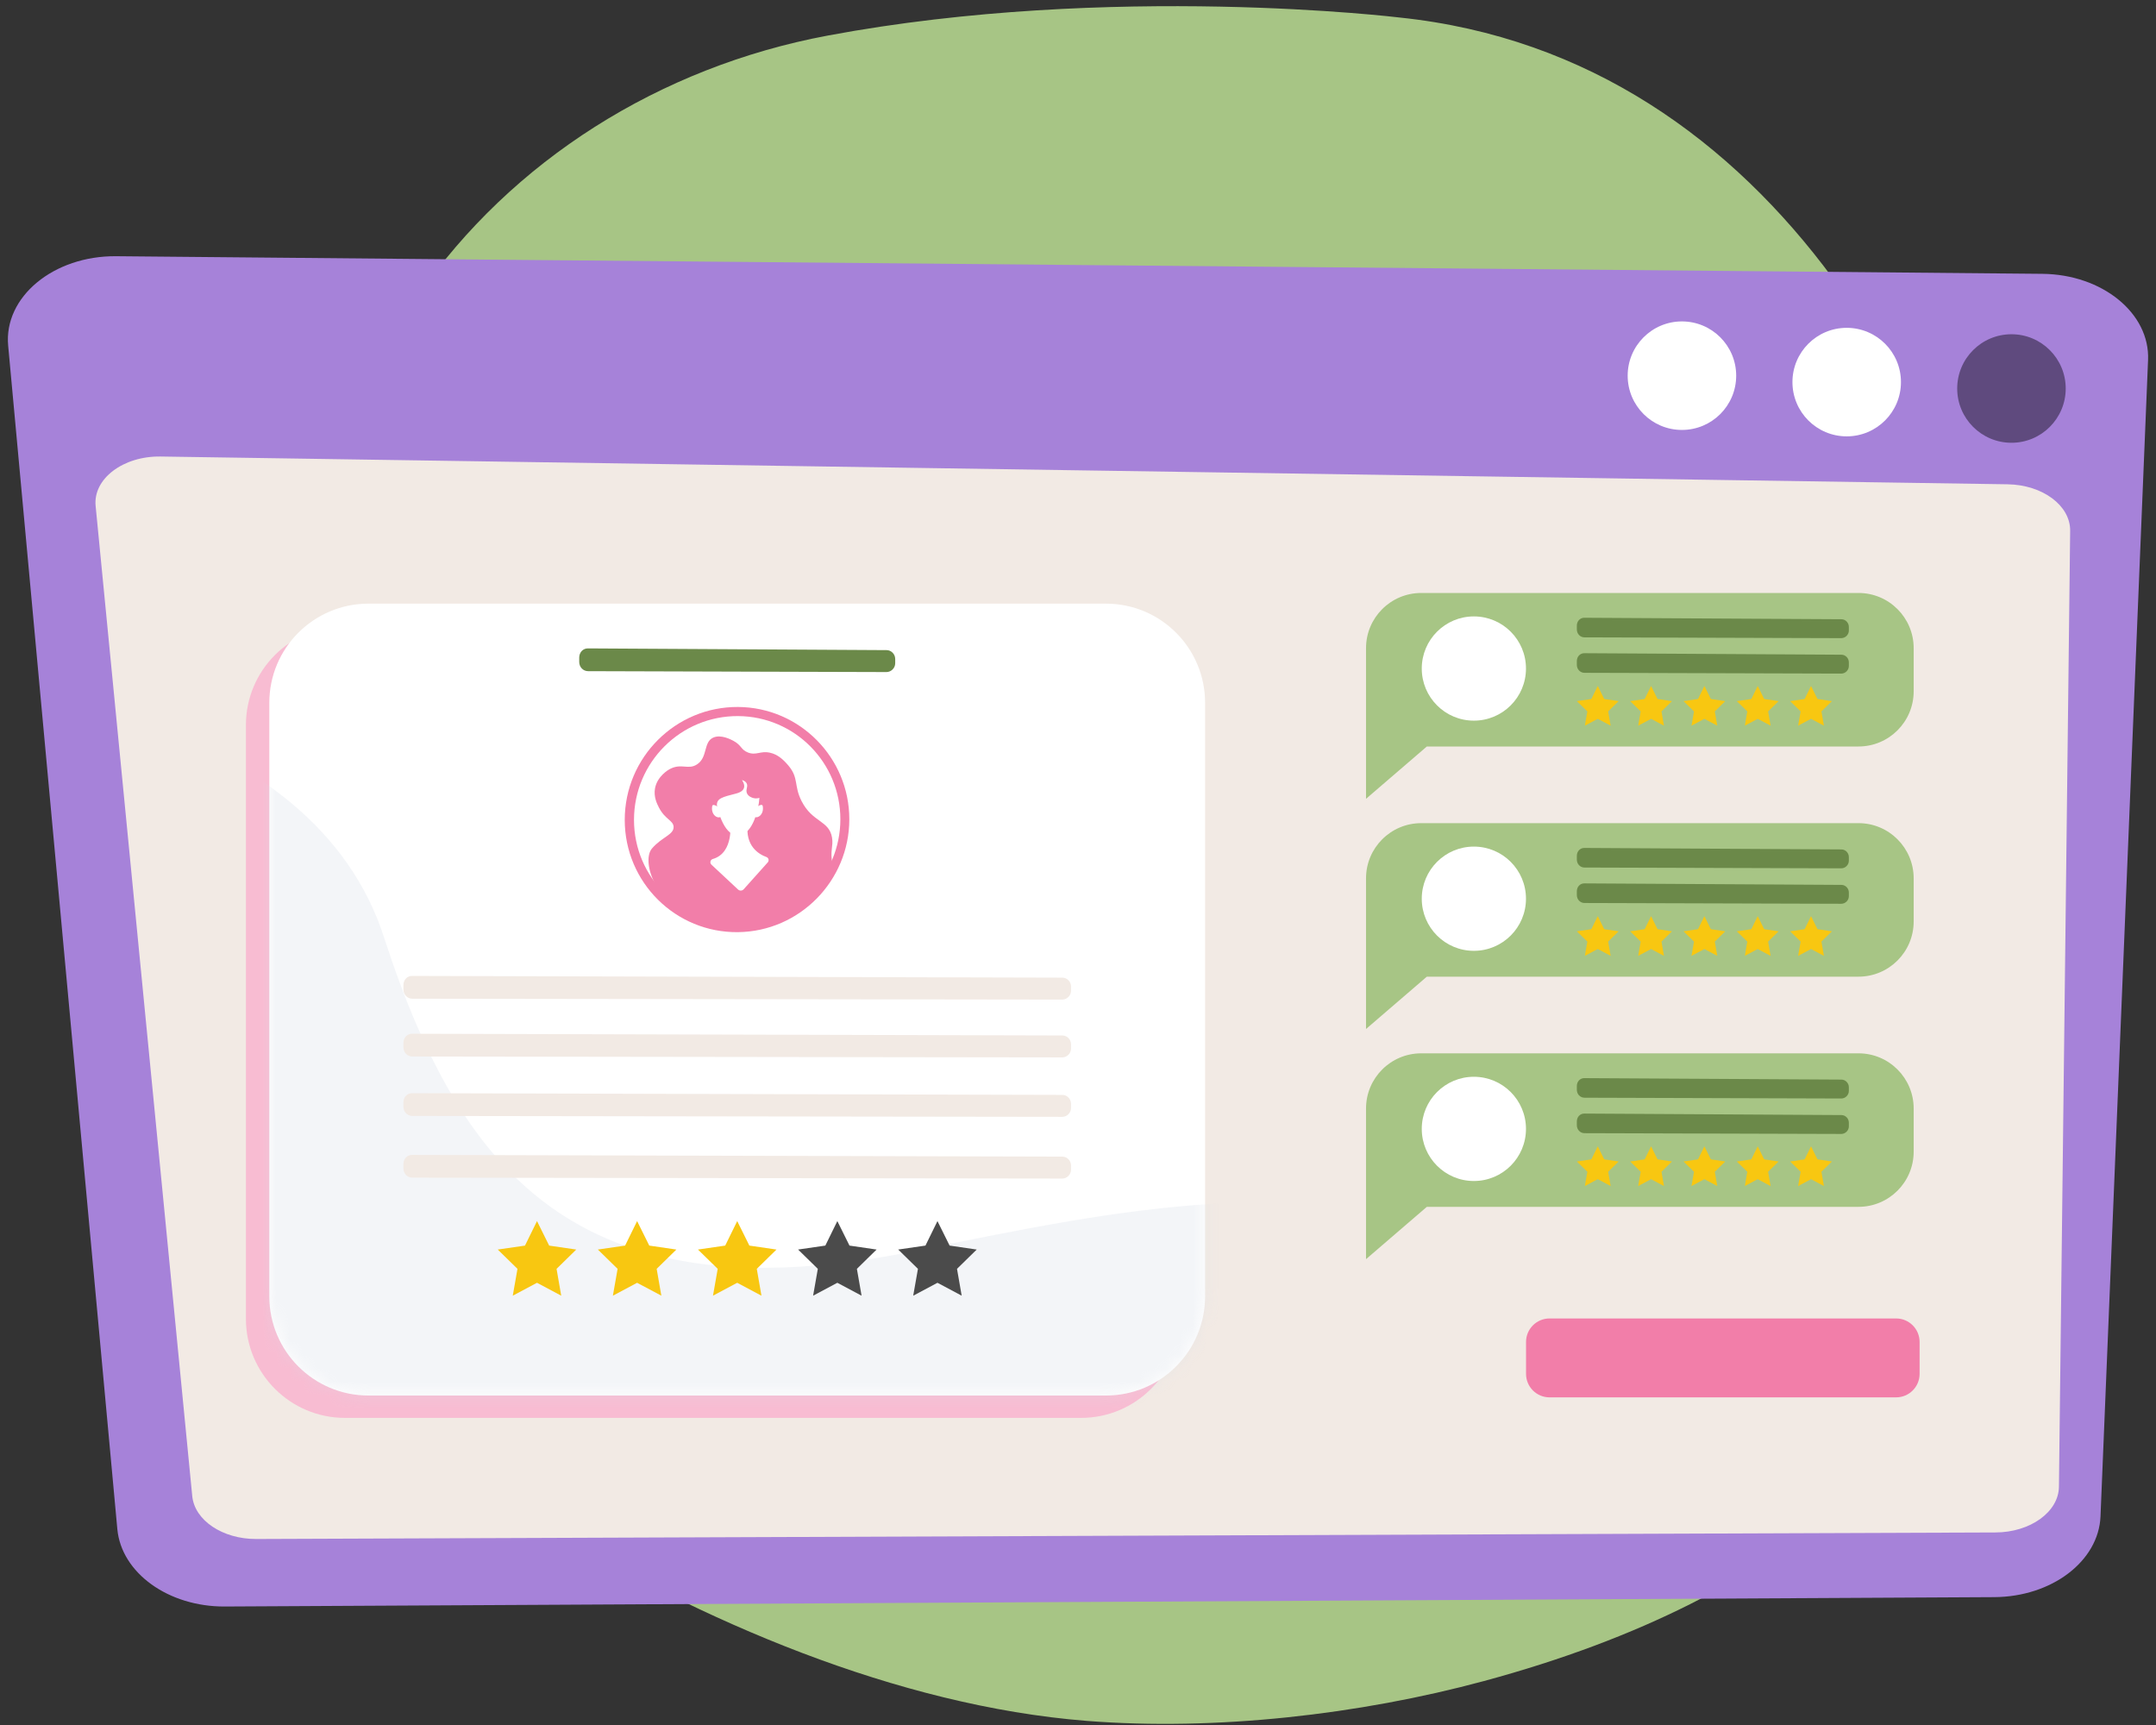 <svg width="160" height="128" viewBox="0 0 160 128" fill="none" xmlns="http://www.w3.org/2000/svg">
<rect x="0" y="0" width="160" height="128" fill="#333333" stroke="none"/>
<path d="M149.712 54.9C146.238 32.16 131.995 4.223 103.855 1.299C103.855 1.299 82.489 -1.299 61.428 2.639C48.928 4.977 37.967 11.935 31.032 21.937C24.096 31.938 21.779 44.133 24.591 55.759C26.417 63.311 27.651 71.126 27.313 78.886C26.723 92.391 27.062 104.997 40.169 113.051C51.871 120.242 66.598 126.584 80.648 127.695C90.197 128.45 100.905 127.228 110.108 124.743C157.008 112.073 153.187 77.639 149.712 54.9Z" fill="#A7C585"/>
<path d="M0.606 25.647L8.707 113.461C9.008 116.716 12.497 119.23 16.684 119.208L147.997 118.512C152.264 118.49 155.746 115.843 155.882 112.519L159.411 26.709C159.553 23.242 156.015 20.36 151.565 20.319L8.622 19.012C3.974 18.969 0.273 22.033 0.606 25.647Z" fill="#A682D9"/>
<path d="M7.096 37.54L14.267 111.015C14.443 112.815 16.52 114.208 19.017 114.198L148.085 113.713C150.676 113.703 152.775 112.191 152.797 110.317L153.63 39.389C153.652 37.514 151.584 35.975 148.991 35.936L11.919 33.875C9.133 33.833 6.899 35.53 7.096 37.54Z" fill="#F2EAE4"/>
<path d="M124.818 31.903C127.042 31.903 128.845 30.101 128.845 27.877C128.845 25.653 127.042 23.85 124.818 23.85C122.595 23.85 120.792 25.653 120.792 27.877C120.792 30.101 122.595 31.903 124.818 31.903Z" fill="white"/>
<path d="M137.046 32.379C139.27 32.379 141.073 30.576 141.073 28.352C141.073 26.129 139.27 24.326 137.046 24.326C134.822 24.326 133.02 26.129 133.02 28.352C133.02 30.576 134.822 32.379 137.046 32.379Z" fill="white"/>
<path d="M149.274 32.855C151.497 32.855 153.3 31.052 153.3 28.829C153.3 26.605 151.497 24.802 149.274 24.802C147.05 24.802 145.247 26.605 145.247 28.829C145.247 31.052 147.05 32.855 149.274 32.855Z" fill="#5F4A7E"/>
<path d="M140.713 97.833H114.994C114.031 97.833 113.25 98.614 113.25 99.576V101.945C113.25 102.908 114.031 103.688 114.994 103.688H140.713C141.676 103.688 142.456 102.908 142.456 101.945V99.576C142.456 98.614 141.676 97.833 140.713 97.833Z" fill="#F27EA9"/>
<path d="M80.221 46.451H25.604C21.543 46.451 18.25 49.743 18.25 53.804V97.859C18.25 101.92 21.543 105.212 25.604 105.212H80.221C84.282 105.212 87.574 101.92 87.574 97.859V53.804C87.574 49.743 84.282 46.451 80.221 46.451Z" fill="#F8BCD2"/>
<path d="M82.072 44.792H27.346C23.281 44.792 19.986 48.087 19.986 52.151V96.194C19.986 100.258 23.281 103.553 27.346 103.553H82.072C86.137 103.553 89.432 100.258 89.432 96.194V52.151C89.432 48.087 86.137 44.792 82.072 44.792Z" fill="white"/>
<mask id="mask0_395_1164" style="mask-type:luminance" maskUnits="userSpaceOnUse" x="19" y="44" width="71" height="60">
<path d="M82.072 44.792H27.346C23.281 44.792 19.986 48.087 19.986 52.151V96.194C19.986 100.258 23.281 103.553 27.346 103.553H82.072C86.137 103.553 89.432 100.258 89.432 96.194V52.151C89.432 48.087 86.137 44.792 82.072 44.792Z" fill="white"/>
</mask>
<g mask="url(#mask0_395_1164)">
<g opacity="0.3">
<path d="M127.141 103.762L23.885 105.534C18.356 105.629 13.832 101.22 13.832 95.706V66.631C13.832 62.784 16.036 59.456 19.253 57.821C19.595 58.051 19.934 58.286 20.267 58.531C20.339 58.584 20.411 58.639 20.483 58.694C23.691 61.092 26.407 64.194 28.014 68.209C28.179 68.625 28.335 69.05 28.476 69.487C28.478 69.494 28.48 69.5 28.483 69.507C29.25 71.87 30.072 74.106 30.981 76.2C33.809 82.702 37.465 87.789 42.888 90.846C44.011 91.48 45.209 92.027 46.49 92.48C46.955 92.644 47.432 92.798 47.92 92.936C53.18 94.448 59.753 94.503 68.108 92.786C68.725 92.659 69.333 92.533 69.944 92.409C70.287 92.338 70.628 92.269 70.971 92.201C74.801 91.424 78.545 90.703 82.215 90.161C82.469 90.125 82.726 90.088 82.98 90.052C84.086 89.896 85.182 89.76 86.275 89.643C87.099 89.555 87.918 89.479 88.734 89.415C88.908 89.403 89.082 89.389 89.255 89.379C90.125 89.318 90.989 89.271 91.849 89.245C92.396 89.229 92.943 89.218 93.488 89.214C94.868 89.207 96.243 89.245 97.607 89.341C99.13 89.446 100.643 89.62 102.147 89.877C102.769 89.981 103.39 90.1 104.009 90.233C111.457 91.836 118.718 95.514 125.938 102.558C126.324 102.935 126.711 103.321 127.097 103.718C127.111 103.732 127.127 103.746 127.141 103.762H127.141Z" fill="#D8DEE8"/>
</g>
</g>
<path d="M66.435 49.214C66.435 49.577 66.127 49.87 65.783 49.869L43.643 49.803C43.271 49.802 42.985 49.496 42.985 49.118V48.793C42.985 48.416 43.257 48.111 43.627 48.113L65.798 48.241C66.142 48.243 66.435 48.538 66.435 48.901V49.214V49.214Z" fill="#6B8949"/>
<path d="M79.483 73.517C79.483 73.88 79.174 74.174 78.83 74.173L30.596 74.107C30.225 74.105 29.939 73.799 29.939 73.422V73.097C29.939 72.719 30.21 72.414 30.581 72.417L78.845 72.545C79.19 72.547 79.483 72.842 79.483 73.205V73.518V73.517Z" fill="#F2EAE4"/>
<path d="M79.483 77.808C79.483 78.171 79.174 78.464 78.83 78.463L30.596 78.397C30.225 78.396 29.939 78.09 29.939 77.712V77.387C29.939 77.01 30.21 76.705 30.581 76.707L78.845 76.835C79.19 76.837 79.483 77.132 79.483 77.496V77.808V77.808Z" fill="#F2EAE4"/>
<path d="M79.483 82.218C79.483 82.581 79.174 82.874 78.83 82.874L30.596 82.807C30.225 82.806 29.939 82.5 29.939 82.122V81.797C29.939 81.42 30.21 81.115 30.581 81.117L78.845 81.245C79.19 81.247 79.483 81.543 79.483 81.906V82.218V82.218Z" fill="#F2EAE4"/>
<path d="M79.483 86.797C79.483 87.16 79.174 87.454 78.83 87.453L30.596 87.386C30.225 87.385 29.939 87.079 29.939 86.702V86.376C29.939 85.999 30.21 85.694 30.581 85.697L78.845 85.825C79.19 85.827 79.483 86.122 79.483 86.485V86.797V86.797Z" fill="#F2EAE4"/>
<path d="M39.851 90.609L38.96 92.427L36.938 92.719L38.403 94.152L38.053 96.145L39.852 95.186L41.65 96.145L41.303 94.153L42.765 92.72L40.754 92.427L39.852 90.609H39.851Z" fill="#F8C711"/>
<path d="M47.281 90.608L46.39 92.426L44.367 92.719L45.833 94.152L45.483 96.144L47.281 95.186L49.08 96.144L48.732 94.152L50.195 92.72L48.183 92.426L47.281 90.608H47.281Z" fill="#F8C711"/>
<path d="M54.71 90.608L53.819 92.426L51.796 92.719L53.262 94.152L52.912 96.144L54.71 95.186L56.509 96.144L56.162 94.152L57.624 92.72L55.612 92.426L54.71 90.608H54.71Z" fill="#F8C711"/>
<path d="M62.14 90.608L61.249 92.426L59.227 92.719L60.692 94.152L60.342 96.144L62.14 95.186L63.939 96.144L63.591 94.152L65.054 92.72L63.042 92.426L62.14 90.608Z" fill="#4B4B4B"/>
<path d="M69.57 90.608L68.679 92.426L66.656 92.719L68.122 94.152L67.771 96.144L69.57 95.186L71.368 96.144L71.021 94.152L72.484 92.72L70.472 92.426L69.57 90.608Z" fill="#4B4B4B"/>
<path d="M137.92 44H105.473C103.21 44 101.375 45.834 101.375 48.097V59.274L105.888 55.392H137.92C140.183 55.392 142.017 53.557 142.017 51.295V48.097C142.017 45.834 140.183 44 137.92 44Z" fill="#A7C585"/>
<path d="M109.378 53.474C111.514 53.474 113.245 51.742 113.245 49.607C113.245 47.471 111.514 45.74 109.378 45.74C107.243 45.74 105.511 47.471 105.511 49.607C105.511 51.742 107.243 53.474 109.378 53.474Z" fill="white"/>
<path d="M137.206 46.787C137.206 47.1 136.941 47.353 136.644 47.352L117.586 47.294C117.267 47.294 117.02 47.03 117.02 46.705V46.425C117.02 46.1 117.254 45.838 117.573 45.84L136.658 45.95C136.954 45.952 137.206 46.206 137.206 46.519V46.788V46.787Z" fill="#6B8949"/>
<path d="M137.206 49.418C137.206 49.73 136.941 49.983 136.644 49.982L117.586 49.925C117.267 49.924 117.02 49.66 117.02 49.336V49.056C117.02 48.731 117.254 48.468 117.573 48.47L136.658 48.581C136.954 48.583 137.206 48.837 137.206 49.149V49.418V49.418Z" fill="#6B8949"/>
<path d="M118.572 50.901L118.097 51.869L117.02 52.025L117.8 52.788L117.614 53.849L118.572 53.338L119.529 53.849L119.344 52.788L120.123 52.025L119.052 51.868L118.572 50.9V50.901Z" fill="#F8C711"/>
<path d="M122.529 50.901L122.055 51.869L120.977 52.025L121.757 52.788L121.571 53.849L122.529 53.338L123.486 53.849L123.301 52.788L124.08 52.025L123.009 51.868L122.529 50.9V50.901Z" fill="#F8C711"/>
<path d="M126.486 50.901L126.012 51.869L124.934 52.025L125.714 52.788L125.528 53.849L126.486 53.338L127.443 53.849L127.258 52.788L128.037 52.025L126.966 51.868L126.486 50.9V50.901Z" fill="#F8C711"/>
<path d="M130.443 50.901L129.969 51.869L128.891 52.025L129.671 52.788L129.485 53.849L130.442 53.338L131.4 53.849L131.215 52.788L131.994 52.025L130.923 51.868L130.442 50.9L130.443 50.901Z" fill="#F8C711"/>
<path d="M134.399 50.901L133.925 51.869L132.848 52.025L133.628 52.788L133.441 53.849L134.399 53.338L135.357 53.849L135.172 52.788L135.95 52.025L134.879 51.868L134.399 50.9L134.399 50.901Z" fill="#F8C711"/>
<path d="M137.92 61.08H105.473C103.21 61.08 101.375 62.914 101.375 65.177V76.354L105.888 72.472H137.92C140.183 72.472 142.017 70.637 142.017 68.374V65.177C142.017 62.914 140.183 61.08 137.92 61.08Z" fill="#A7C585"/>
<path d="M109.378 70.554C111.514 70.554 113.245 68.823 113.245 66.687C113.245 64.551 111.514 62.82 109.378 62.82C107.243 62.82 105.511 64.551 105.511 66.687C105.511 68.823 107.243 70.554 109.378 70.554Z" fill="white"/>
<path d="M137.206 63.867C137.206 64.18 136.941 64.433 136.644 64.432L117.586 64.374C117.267 64.373 117.02 64.11 117.02 63.785V63.505C117.02 63.181 117.254 62.918 117.573 62.92L136.658 63.03C136.954 63.032 137.206 63.286 137.206 63.599V63.868V63.867Z" fill="#6B8949"/>
<path d="M137.206 66.498C137.206 66.81 136.941 67.063 136.644 67.062L117.586 67.005C117.267 67.004 117.02 66.741 117.02 66.416V66.136C117.02 65.811 117.254 65.549 117.573 65.55L136.658 65.661C136.954 65.663 137.206 65.917 137.206 66.229V66.498V66.498Z" fill="#6B8949"/>
<path d="M118.572 67.981L118.097 68.949L117.02 69.105L117.8 69.868L117.614 70.929L118.572 70.419L119.529 70.929L119.344 69.868L120.123 69.105L119.052 68.949L118.572 67.981V67.981Z" fill="#F8C711"/>
<path d="M122.529 67.981L122.054 68.949L120.977 69.105L121.757 69.868L121.571 70.929L122.529 70.419L123.486 70.929L123.301 69.868L124.08 69.105L123.009 68.949L122.529 67.981V67.981Z" fill="#F8C711"/>
<path d="M126.485 67.981L126.011 68.949L124.934 69.105L125.714 69.868L125.527 70.929L126.485 70.419L127.443 70.929L127.258 69.868L128.037 69.105L126.965 68.949L126.485 67.981V67.981Z" fill="#F8C711"/>
<path d="M130.443 67.981L129.969 68.949L128.891 69.105L129.671 69.868L129.485 70.929L130.442 70.419L131.4 70.929L131.215 69.868L131.994 69.105L130.923 68.949L130.442 67.981L130.443 67.981Z" fill="#F8C711"/>
<path d="M134.399 67.981L133.925 68.949L132.848 69.105L133.628 69.868L133.441 70.929L134.399 70.419L135.357 70.929L135.172 69.868L135.95 69.105L134.879 68.949L134.399 67.981L134.399 67.981Z" fill="#F8C711"/>
<path d="M137.92 78.16H105.473C103.21 78.16 101.375 79.994 101.375 82.257V93.433L105.888 89.551H137.92C140.183 89.551 142.017 87.717 142.017 85.454V82.257C142.017 79.994 140.183 78.16 137.92 78.16Z" fill="#A7C585"/>
<path d="M109.378 87.634C111.514 87.634 113.245 85.902 113.245 83.767C113.245 81.631 111.514 79.9 109.378 79.9C107.243 79.9 105.511 81.631 105.511 83.767C105.511 85.902 107.243 87.634 109.378 87.634Z" fill="white"/>
<path d="M137.206 80.947C137.206 81.26 136.941 81.513 136.644 81.512L117.586 81.454C117.267 81.453 117.02 81.19 117.02 80.865V80.585C117.02 80.26 117.254 79.998 117.573 80L136.658 80.11C136.954 80.112 137.206 80.366 137.206 80.679V80.948V80.947Z" fill="#6B8949"/>
<path d="M137.206 83.578C137.206 83.89 136.941 84.143 136.644 84.142L117.586 84.085C117.267 84.084 117.02 83.82 117.02 83.496V83.216C117.02 82.891 117.254 82.628 117.573 82.63L136.658 82.741C136.954 82.743 137.206 82.996 137.206 83.309V83.578V83.578Z" fill="#6B8949"/>
<path d="M118.572 85.061L118.098 86.029L117.021 86.185L117.801 86.948L117.614 88.009L118.572 87.498L119.53 88.009L119.345 86.948L120.124 86.185L119.052 86.028L118.572 85.06V85.061Z" fill="#F8C711"/>
<path d="M122.529 85.061L122.055 86.029L120.978 86.185L121.758 86.948L121.571 88.009L122.529 87.498L123.487 88.009L123.302 86.948L124.081 86.185L123.009 86.028L122.529 85.06V85.061Z" fill="#F8C711"/>
<path d="M126.485 85.061L126.011 86.029L124.934 86.185L125.714 86.948L125.527 88.009L126.485 87.498L127.443 88.009L127.258 86.948L128.037 86.185L126.965 86.028L126.485 85.06V85.061Z" fill="#F8C711"/>
<path d="M130.443 85.061L129.969 86.029L128.891 86.185L129.671 86.948L129.485 88.009L130.442 87.498L131.4 88.009L131.215 86.948L131.994 86.185L130.923 86.028L130.442 85.06L130.443 85.061Z" fill="#F8C711"/>
<path d="M134.399 85.061L133.925 86.029L132.848 86.185L133.628 86.948L133.441 88.009L134.399 87.498L135.357 88.009L135.172 86.948L135.95 86.185L134.879 86.028L134.399 85.06L134.399 85.061Z" fill="#F8C711"/>
<path d="M54.773 69.168C50.155 69.225 46.363 65.489 46.363 60.839C46.363 56.189 50.155 52.43 54.773 52.459C59.344 52.488 63.029 56.224 63.029 60.789C63.029 65.354 59.344 69.112 54.773 69.168Z" fill="#F27EA9"/>
<path d="M62.365 60.791C62.365 64.995 58.982 68.443 54.773 68.491C50.524 68.54 47.05 65.113 47.05 60.837C47.05 56.561 50.524 53.112 54.773 53.136C58.981 53.159 62.365 56.586 62.365 60.791Z" fill="white"/>
<path d="M51.998 67.99C48.739 67.5 47.55 63.935 48.381 62.963C49.108 62.111 50.015 61.94 49.989 61.353C49.968 60.87 49.346 60.81 48.889 59.901C48.755 59.636 48.497 59.122 48.609 58.501C48.774 57.593 49.615 57.116 49.683 57.079C50.562 56.599 51.062 57.152 51.723 56.722C52.549 56.184 52.175 55.051 52.949 54.724C53.511 54.487 54.23 54.868 54.418 54.967C55.043 55.298 54.977 55.632 55.505 55.837C56.123 56.078 56.419 55.698 57.136 55.852C57.729 55.978 58.157 56.39 58.507 56.805C59.293 57.735 58.902 58.288 59.482 59.435C60.298 61.049 61.528 60.859 61.746 62.152C61.86 62.828 61.567 63.136 61.792 64.171C59.854 68.492 56.604 68.684 51.997 67.99H51.998Z" fill="#F27EA9"/>
<path d="M49.243 66.413C49.465 65.559 49.988 65.028 50.179 64.839C51.485 63.545 53.473 63.545 54.972 63.545C56.472 63.545 57.295 63.545 58.2 64.056C59.828 64.975 60.899 65.322 60.249 66.389C59.843 67.053 59.1 68.603 54.389 68.823C51.309 68.967 49.187 66.632 49.243 66.413Z" fill="#F27EA9"/>
<path d="M54.185 61.009C54.185 61.009 54.502 63.28 52.898 63.74C52.713 63.793 52.656 64.029 52.797 64.16L54.773 66.005C54.893 66.117 55.081 66.107 55.191 65.985L56.976 63.991C57.093 63.86 57.042 63.654 56.878 63.594C56.306 63.386 55.28 62.776 55.495 61.114L54.185 61.009Z" fill="white"/>
<path d="M53.202 59.749C53.203 59.774 53.635 61.992 54.743 61.987C55.79 61.983 56.188 60.352 56.316 59.591C56.33 59.461 56.344 59.332 56.358 59.203C56.286 59.226 56.11 59.274 55.899 59.216C55.851 59.203 55.548 59.121 55.435 58.87C55.309 58.589 55.54 58.367 55.408 58.122C55.332 57.98 55.178 57.914 55.061 57.88C55.139 57.995 55.291 58.252 55.205 58.485C55.147 58.641 54.986 58.791 54.626 58.883C53.595 59.146 53.192 59.246 53.202 59.749L53.202 59.749Z" fill="white"/>
<path d="M53.474 60.014C53.474 60.014 52.901 59.531 52.852 59.827C52.748 60.446 53.237 60.786 53.503 60.6C53.768 60.415 53.474 60.014 53.474 60.014V60.014Z" fill="white"/>
<path d="M55.989 60.009C55.989 60.009 56.557 59.525 56.606 59.821C56.71 60.436 56.224 60.777 55.96 60.594C55.696 60.41 55.989 60.009 55.989 60.009Z" fill="white"/>
</svg>
